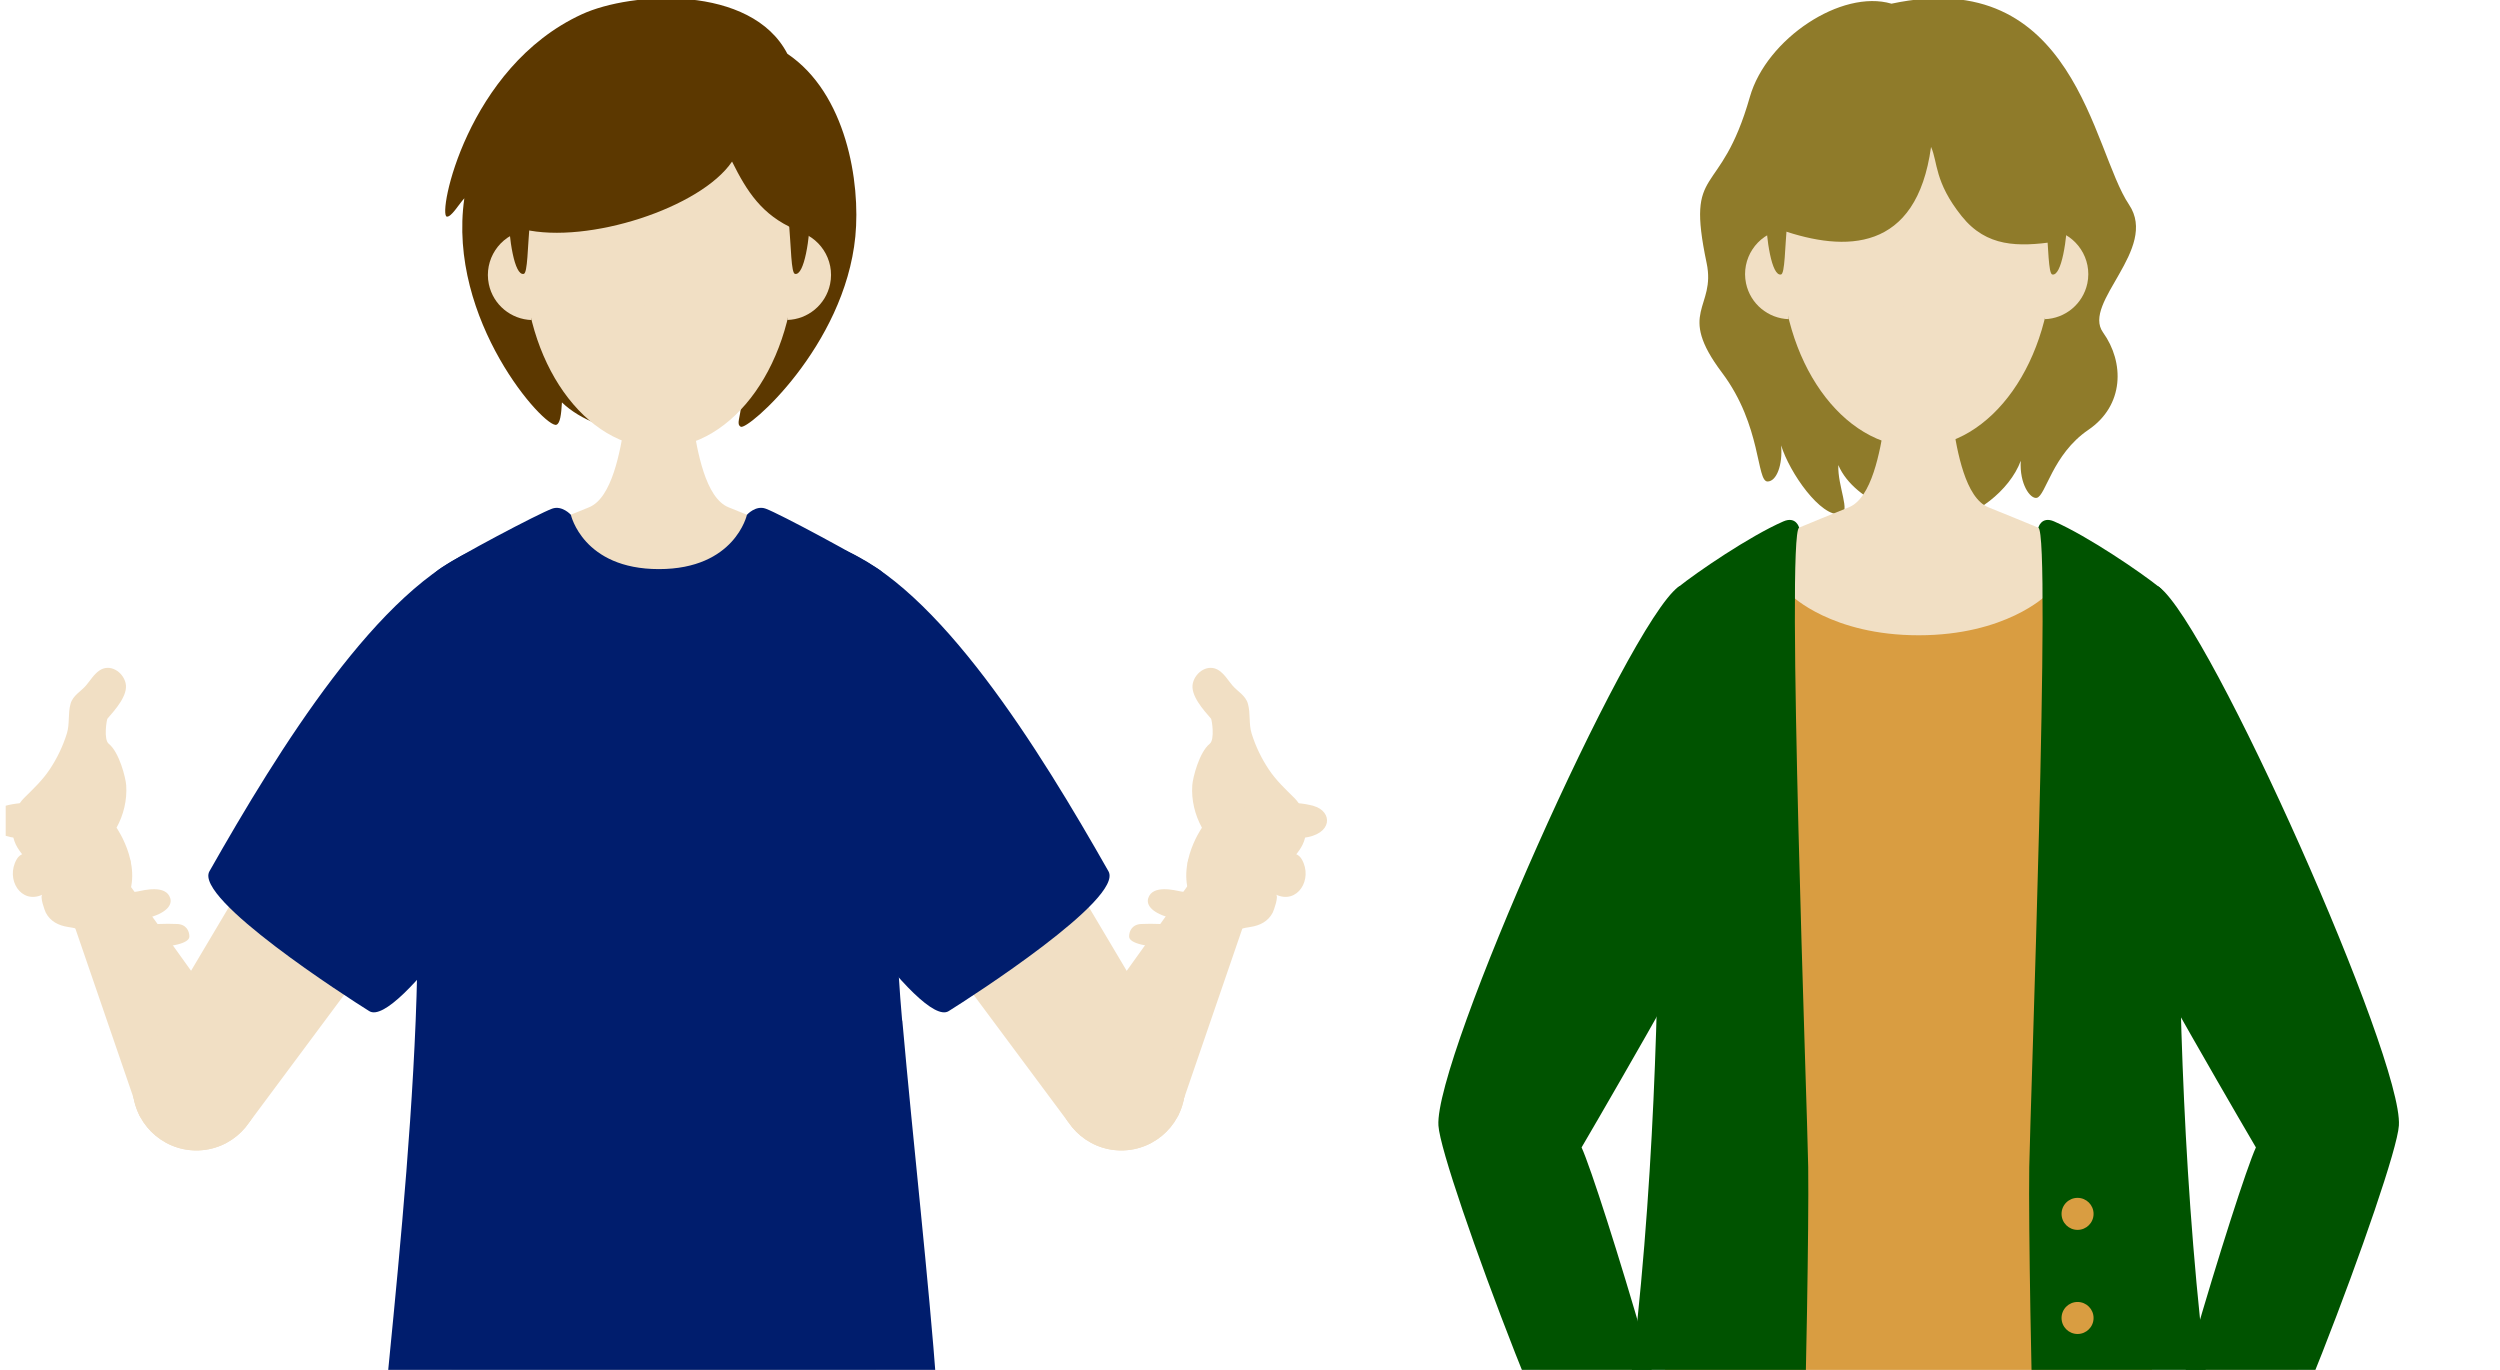 <svg width="292" height="160" viewBox="0 0 292 160" fill="none" xmlns="http://www.w3.org/2000/svg">
<g clip-path="url(#clip0_106_3679)">
<path d="M255.086 184.83C255.036 165.354 245.286 157.602 245.286 143H203.146C203.146 157.592 193.576 170.298 193.576 184.83C193.576 211.145 198.446 346.503 200.506 346.929C203.786 347.624 211.686 347.426 216.006 346.929C217.686 346.741 217.996 305.963 219.716 268.461C221.176 236.825 224.216 197.506 224.216 197.506C224.216 197.506 227.256 236.825 228.716 268.461C230.446 305.963 230.806 346.433 232.426 346.929C235.626 347.902 243.496 347.188 247.926 346.929C250.026 346.81 255.136 207.661 255.076 184.83H255.086Z" fill="#EBEBEB"/>
<path d="M220.925 0.43C215.085 -1.29 206.325 4.52 204.385 11.32C200.905 23.55 196.855 18.93 199.335 30.73C200.445 36.02 195.775 36.41 201.125 43.52C205.795 49.73 205.125 56.28 206.465 56.24C207.505 56.21 208.235 54.3 208.035 52.02C209.035 55.25 212.675 60.43 214.975 60.05C216.205 59.85 214.625 56.83 214.715 54.32C216.645 58.82 223.785 61.09 227.415 60.74C230.545 60.43 234.715 57.37 236.025 53.82C235.855 56.55 237.145 58.3 237.885 58.15C238.945 57.94 239.695 53.08 243.915 50.21C248.135 47.34 248.135 42.32 245.635 38.83C243.135 35.35 252.155 29.1 248.675 23.91C244.355 17.51 242.405 -4.15 220.925 0.43Z" fill="#8F7B2A"/>
<path d="M208.925 37.28C206.545 37.2 204.445 35.52 203.935 33.09C203.345 30.24 205.165 27.45 208.025 26.85" fill="#F1DFC4"/>
<path d="M239.714 26.85C242.564 27.44 244.394 30.24 243.804 33.09C243.294 35.52 241.194 37.21 238.814 37.28" fill="#F1DFC4"/>
<path d="M239.715 29.82C239.715 42.19 232.625 52.22 223.875 52.22C215.125 52.22 208.035 42.19 208.035 29.82V23.26C208.035 14.51 215.125 7.42 223.875 7.42C232.625 7.42 239.715 14.51 239.715 23.26V29.82Z" fill="#F1DFC4"/>
<path d="M223.866 39.39C225.07 39.39 226.046 38.414 226.046 37.21C226.046 36.006 225.07 35.03 223.866 35.03C222.662 35.03 221.686 36.006 221.686 37.21C221.686 38.414 222.662 39.39 223.866 39.39Z" fill="#F1DFC4"/>
<path d="M236.206 10.66C233.246 7.7 229.076 5.78 223.866 5.78C218.656 5.78 214.486 7.7 211.526 10.66C206.366 15.82 206.146 21.24 206.216 24.74C206.286 27.95 206.926 32.3 208.026 32.06C208.926 31.87 208.026 20.33 211.116 17.71C212.516 16.52 215.126 14.35 223.866 14.35C232.606 14.35 235.216 16.52 236.616 17.71C239.706 20.33 238.806 31.87 239.706 32.06C240.796 32.29 241.446 27.94 241.516 24.74C241.596 21.24 241.366 15.82 236.206 10.66Z" fill="#8F7B2A"/>
<path d="M223.866 5.78C204.506 5.78 208.026 26.85 208.026 26.85C215.496 29.45 223.856 29.51 225.546 17.16C226.346 18.93 225.916 21.24 229.126 25.25C232.046 28.9 235.746 28.82 239.956 28.25C239.956 28.25 243.226 5.79 223.866 5.79V5.78Z" fill="#8F7B2A"/>
<path d="M279.109 128.02L265.879 134.87L235.719 83.39L254.429 73.69L279.109 128.02Z" fill="#F1DFC4"/>
<path d="M272.489 138.89C276.604 138.89 279.939 135.555 279.939 131.44C279.939 127.326 276.604 123.99 272.489 123.99C268.375 123.99 265.039 127.326 265.039 131.44C265.039 135.555 268.375 138.89 272.489 138.89Z" fill="#F1DFC4"/>
<path d="M279.539 133.88L265.449 129L250.059 186.73L255.899 188.75L279.539 133.88Z" fill="#001D6D"/>
<path d="M169.09 128.02L182.32 134.87L212.47 83.39L193.76 73.69L169.09 128.02Z" fill="#F1DFC4"/>
<path d="M175.7 138.89C179.815 138.89 183.15 135.555 183.15 131.44C183.15 127.326 179.815 123.99 175.7 123.99C171.585 123.99 168.25 127.326 168.25 131.44C168.25 135.555 171.585 138.89 175.7 138.89Z" fill="#F1DFC4"/>
<path d="M168.658 133.88L182.738 129L198.128 186.73L192.298 188.75L168.658 133.88Z" fill="#F1DFC4"/>
<path d="M279.519 133.88L265.429 129L250.039 186.73L255.879 188.75L279.519 133.88Z" fill="#F1DFC4"/>
<path d="M168.639 133.88L182.719 129L198.109 186.73L192.279 188.75L168.639 133.88Z" fill="#F1DFC4"/>
<path d="M255.618 77.52C255.618 70.89 251.778 67.82 245.238 64.74C242.018 63.22 235.838 60.7 232.258 59.26C229.518 58.17 228.598 52.61 228.088 49.53L226.278 37.18C226.278 35.97 225.298 35 224.098 35C222.898 35 221.918 35.98 221.918 37.18L220.108 49.53C219.588 52.61 218.668 58.17 215.928 59.26C212.348 60.7 206.168 63.22 202.948 64.74C196.418 67.82 192.568 70.89 192.568 77.52C192.568 82.44 203.018 105.48 203.018 143.98C203.018 143.99 203.018 144 203.018 144.01C203.018 155.65 212.448 165.08 224.088 165.08C235.728 165.08 245.158 155.65 245.158 144.01V143.98C245.158 105.48 255.608 82.44 255.608 77.52H255.618Z" fill="#F1DFC4"/>
<path d="M203.118 87.89C208.939 87.89 213.658 83.171 213.658 77.35C213.658 71.528 208.939 66.81 203.118 66.81C197.297 66.81 192.578 71.528 192.578 77.35C192.578 83.171 197.297 87.89 203.118 87.89Z" fill="#F1DFC4"/>
<path d="M245.079 87.89C250.9 87.89 255.619 83.171 255.619 77.35C255.619 71.528 250.9 66.81 245.079 66.81C239.258 66.81 234.539 71.528 234.539 77.35C234.539 83.171 239.258 87.89 245.079 87.89Z" fill="#F1DFC4"/>
<path d="M279.089 128.02L265.859 134.87L235.699 83.39L254.409 73.69L279.089 128.02Z" fill="#F1DFC4"/>
<path d="M272.47 138.89C276.584 138.89 279.92 135.555 279.92 131.44C279.92 127.326 276.584 123.99 272.47 123.99C268.355 123.99 265.02 127.326 265.02 131.44C265.02 135.555 268.355 138.89 272.47 138.89Z" fill="#F1DFC4"/>
<path d="M279.519 133.88L265.429 129L250.039 186.73L255.879 188.75L279.519 133.88Z" fill="#F1DFC4"/>
<path d="M169.068 128.02L182.298 134.87L212.448 83.39L193.738 73.69L169.068 128.02Z" fill="#F1DFC4"/>
<path d="M175.679 138.89C179.793 138.89 183.129 135.555 183.129 131.44C183.129 127.326 179.793 123.99 175.679 123.99C171.564 123.99 168.229 127.326 168.229 131.44C168.229 135.555 171.564 138.89 175.679 138.89Z" fill="#F1DFC4"/>
<path d="M168.639 133.88L182.719 129L198.109 186.73L192.279 188.75L168.639 133.88Z" fill="#F1DFC4"/>
<path d="M255.618 77.52C255.618 70.89 251.778 67.82 245.238 64.74C244.198 64.25 242.858 63.66 241.398 63.03L238.958 69.55C238.958 69.55 234.268 74.2 224.098 74.2C213.928 74.2 209.238 69.55 209.238 69.55L206.798 63.03C205.338 63.66 203.988 64.25 202.958 64.74C196.428 67.82 192.578 70.89 192.578 77.52C192.578 82.44 196.078 126.02 196.078 144.01C196.078 162 187.188 182.06 198.488 181.29C209.788 180.52 243.798 183.31 249.708 181.29C255.618 179.27 250.458 164.17 250.458 144.01C250.458 123.85 255.618 82.44 255.618 77.52Z" fill="#D99D41"/>
<path d="M190.179 163.38C188.759 174.46 190.879 184.74 193.989 184.74H204.939C209.199 184.74 210.259 183.23 210.689 169.97C210.909 163.08 211.289 143.21 211.199 136.32C211.109 129.76 208.599 62.27 210.139 61.63C210.139 61.63 209.789 60.25 208.299 60.9C204.329 62.63 198.129 66.88 196.029 68.57C191.659 72.08 196.439 114.63 190.189 163.38H190.179Z" fill="#005300"/>
<path d="M252.188 68.57C250.088 66.88 243.888 62.64 239.918 60.9C238.428 60.25 238.078 61.63 238.078 61.63C239.618 62.27 237.118 129.76 237.018 136.32C236.918 143.21 237.298 163.08 237.528 169.97C237.958 183.23 239.018 184.74 243.278 184.74H254.228C257.338 184.74 259.458 174.46 258.038 163.38C251.778 114.62 256.568 72.07 252.198 68.57H252.188Z" fill="#005300"/>
<path d="M252.19 68.56C251.05 67.71 246.3 72.17 242.19 76.41C238.74 79.97 239.45 90.87 241.62 94.99C250.75 112.35 263.49 134.02 263.49 134.02C261.4 138.57 249.86 176.45 251.72 177.13C251.4 178.23 248.98 184.33 249.82 185.13C250.66 185.93 255.95 187.34 256.97 187.51C257.8 187.65 260.19 181.28 260.51 179.95C263.17 180.9 279.87 136.7 280.19 131.46C280.72 123.67 258.16 73.01 252.19 68.56Z" fill="#005300"/>
<path d="M242.659 155.81C243.692 155.81 244.529 154.973 244.529 153.94C244.529 152.908 243.692 152.07 242.659 152.07C241.626 152.07 240.789 152.908 240.789 153.94C240.789 154.973 241.626 155.81 242.659 155.81Z" fill="#D99D41"/>
<path d="M242.659 143.65C243.692 143.65 244.529 142.813 244.529 141.78C244.529 140.747 243.692 139.91 242.659 139.91C241.626 139.91 240.789 140.747 240.789 141.78C240.789 142.813 241.626 143.65 242.659 143.65Z" fill="#D99D41"/>
<path d="M206.019 76.41C201.919 72.17 197.159 67.71 196.019 68.56C190.049 73.01 167.489 123.68 168.009 131.47C168.329 136.71 185.029 180.91 187.689 179.96C188.009 181.29 190.399 187.66 191.229 187.52C192.249 187.35 197.539 185.94 198.379 185.14C199.219 184.34 196.799 178.24 196.479 177.14C198.339 176.46 186.819 138.57 184.729 134.02C184.729 134.02 197.439 112.36 206.579 94.99C208.749 90.87 209.449 79.97 206.009 76.41H206.019Z" fill="#005300"/>
<path d="M108.086 184.83C108.036 165.354 98.286 157.602 98.286 143H56.146C56.146 157.592 46.576 170.298 46.576 184.83C46.576 211.145 51.446 346.503 53.506 346.929C56.786 347.624 64.686 347.426 69.006 346.929C70.686 346.741 70.996 305.963 72.716 268.461C74.176 236.825 77.216 197.506 77.216 197.506C77.216 197.506 80.256 236.825 81.716 268.461C83.446 305.963 83.806 346.433 85.426 346.929C88.626 347.902 96.496 347.188 100.926 346.929C103.026 346.81 108.136 207.661 108.076 184.83H108.086Z" fill="#EBEBEB"/>
<path d="M91.964 6.281C87.754 -1.829 73.774 -1.009 67.954 1.671C54.494 7.871 51.114 25.111 52.184 25.301C52.704 25.391 53.594 23.851 54.234 23.161C52.194 37.431 63.694 50.121 64.994 49.611C65.434 49.441 65.554 48.381 65.634 47.001C69.934 51.151 80.074 52.551 86.614 46.971C86.464 48.881 85.974 49.511 86.514 49.841C87.304 50.331 98.644 40.461 99.904 27.621C100.524 21.291 98.844 10.901 91.964 6.281Z" fill="#5C3800"/>
<path d="M62.085 37.381C59.705 37.301 57.605 35.621 57.095 33.191C56.505 30.341 58.325 27.551 61.185 26.951" fill="#F1DFC4"/>
<path d="M92.865 26.941C95.715 27.531 97.545 30.331 96.955 33.181C96.445 35.611 94.345 37.301 91.965 37.371" fill="#F1DFC4"/>
<path d="M92.865 29.922C92.865 42.291 85.775 52.322 77.025 52.322C68.275 52.322 61.185 42.291 61.185 29.922V23.361C61.185 14.611 68.275 7.521 77.025 7.521C85.775 7.521 92.865 14.611 92.865 23.361V29.922Z" fill="#F1DFC4"/>
<path d="M77.026 39.481C78.23 39.481 79.206 38.505 79.206 37.301C79.206 36.097 78.23 35.121 77.026 35.121C75.822 35.121 74.846 36.097 74.846 37.301C74.846 38.505 75.822 39.481 77.026 39.481Z" fill="#F1DFC4"/>
<path d="M89.354 10.591C86.394 7.631 82.224 5.711 77.014 5.711C71.804 5.711 67.634 7.631 64.674 10.591C59.514 15.751 59.294 21.171 59.364 24.671C59.434 27.881 60.074 32.231 61.174 31.991C62.074 31.801 61.174 20.261 64.264 17.641C65.664 16.451 68.274 14.281 77.014 14.281C85.754 14.281 88.364 16.451 89.764 17.641C92.854 20.261 91.954 31.801 92.854 31.991C93.944 32.221 94.594 27.871 94.664 24.671C94.744 21.171 94.514 15.751 89.354 10.591Z" fill="#5C3800"/>
<path d="M77.024 5.721C62.084 5.721 60.204 18.871 61.184 26.791C68.674 28.541 81.844 24.281 85.504 18.871C87.234 22.361 88.994 25.111 92.864 26.791C92.714 18.821 91.964 5.721 77.024 5.721Z" fill="#5C3800"/>
<path d="M137.59 130.34L124.35 123.51L141.89 99.03L147.37 101.86L137.59 130.34Z" fill="#F1DFC4"/>
<path d="M130.97 134.371C135.08 134.371 138.42 131.031 138.42 126.921C138.42 122.811 135.08 119.471 130.97 119.471C126.86 119.471 123.52 122.811 123.52 126.921C123.52 131.031 126.86 134.371 130.97 134.371Z" fill="#F1DFC4"/>
<path d="M144.649 103.55C146.355 103.55 147.739 102.167 147.739 100.46C147.739 98.754 146.355 97.37 144.649 97.37C142.942 97.37 141.559 98.754 141.559 100.46C141.559 102.167 142.942 103.55 144.649 103.55Z" fill="#F1DFC4"/>
<path d="M137.18 122.79L124.77 131.06L89.17 83.18L106.71 71.49L137.18 122.79Z" fill="#F1DFC4"/>
<path d="M130.97 134.371C135.08 134.371 138.42 131.031 138.42 126.921C138.42 122.811 135.08 119.471 130.97 119.471C126.86 119.471 123.52 122.811 123.52 126.921C123.52 131.031 126.86 134.371 130.97 134.371Z" fill="#F1DFC4"/>
<path d="M107.677 81.368C109.904 75.99 107.351 69.825 101.973 67.597C96.595 65.37 90.429 67.923 88.201 73.301C85.974 78.679 88.528 84.845 93.906 87.073C99.284 89.3 105.449 86.746 107.677 81.368Z" fill="#F1DFC4"/>
<path d="M16.319 130.34L29.569 123.51L12.029 99.03L6.539 101.86L16.319 130.34Z" fill="#F1DFC4"/>
<path d="M22.938 134.371C27.048 134.371 30.388 131.031 30.388 126.921C30.388 122.811 27.048 119.471 22.938 119.471C18.828 119.471 15.488 122.811 15.488 126.921C15.488 131.031 18.828 134.371 22.938 134.371Z" fill="#F1DFC4"/>
<path d="M9.26 103.551C10.966 103.551 12.35 102.168 12.35 100.461C12.35 98.754 10.966 97.371 9.26 97.371C7.553 97.371 6.17 98.754 6.17 100.461C6.17 102.168 7.553 103.551 9.26 103.551Z" fill="#F1DFC4"/>
<path d="M16.73 122.79L29.14 131.06L64.751 83.18L47.2 71.49L16.73 122.79Z" fill="#F1DFC4"/>
<path d="M22.938 134.371C27.048 134.371 30.388 131.031 30.388 126.921C30.388 122.811 27.048 119.471 22.938 119.471C18.828 119.471 15.488 122.811 15.488 126.921C15.488 131.031 18.828 134.371 22.938 134.371Z" fill="#F1DFC4"/>
<path d="M65.706 81.373C67.934 75.995 65.38 69.83 60.002 67.602C54.624 65.374 48.458 67.928 46.231 73.306C44.003 78.684 46.557 84.85 51.935 87.077C57.313 89.305 63.478 86.751 65.706 81.373Z" fill="#F1DFC4"/>
<path d="M13.61 96.68C14.43 95.2 14.86 93.44 14.74 91.72C14.68 90.84 13.93 87.86 12.7 86.87C12.08 86.37 12.46 84.04 12.55 83.94C13.44 82.91 15.01 81.19 14.67 79.78C14.35 78.46 12.85 77.48 11.62 78.31C10.96 78.76 10.56 79.46 10.06 80.05C9.45 80.77 8.51 81.22 8.24 82.21C7.92 83.34 8.16 84.54 7.81 85.67C7.35 87.15 6.67 88.57 5.81 89.86C4.95 91.15 3.9 92.13 2.81 93.21C1.58 94.43 1.11 96.62 1.69 98.26C2.06 99.31 2.81 99.95 3.38 100.85C3.95 101.75 4.28 102.86 4.68 103.88C5.49 105.94 7.2 107.66 9.54 107.55C11.21 107.47 13.35 107.26 14.34 105.86C17.19 101.8 13.62 96.69 13.62 96.69L13.61 96.68Z" fill="#F1DFC4"/>
<path d="M1.84 97.87C4.45 98.13 7.08 97.87 9.59 97.14C10.76 96.82 11.12 94.84 8.4 94.32C6.04 93.86 3.01 93.43 0.55 94.14C-1.67 94.78 -1.72 97.48 1.84 97.87Z" fill="#F1DFC4"/>
<path d="M4.969 104.481C4.609 104.651 5.209 106.321 5.349 106.601C5.889 107.631 6.849 108.101 7.949 108.271C8.719 108.391 9.439 108.511 10.069 108.991C10.709 109.481 11.219 109.951 11.979 110.301C13.319 110.911 22.119 111.061 22.119 109.381C22.119 108.721 21.729 107.921 20.609 107.921C19.469 107.851 17.529 107.951 16.399 108.061C15.819 108.111 14.889 108.031 14.889 108.031C15.789 107.731 16.679 107.401 17.599 107.131C19.599 106.511 20.099 105.631 19.889 104.921C19.399 103.301 16.799 103.981 16.069 104.121C13.869 104.521 11.609 104.461 9.439 103.951C10.929 103.581 12.389 103.111 13.809 102.531C16.369 101.371 15.149 99.531 13.579 99.481C12.489 99.46 11.399 99.591 10.339 99.861C9.279 100.131 8.259 100.741 7.169 100.651C6.159 100.571 2.989 98.561 1.949 100.371C0.609 102.701 2.459 105.671 4.959 104.491L4.969 104.481Z" fill="#F1DFC4"/>
<path d="M108.47 77.52C108.47 70.89 104.63 67.82 98.09 64.74C94.87 63.22 88.69 60.7 85.11 59.26C82.37 58.17 81.45 52.61 80.94 49.53L79.13 37.18C79.13 35.97 78.15 35 76.95 35C75.75 35 74.77 35.98 74.77 37.18L72.96 49.53C72.44 52.61 71.52 58.17 68.78 59.26C65.2 60.7 59.02 63.22 55.8 64.74C49.27 67.82 45.42 70.89 45.42 77.52C45.42 82.44 55.87 105.48 55.87 143.98C55.87 143.99 55.87 144 55.87 144.01C55.87 155.65 65.3 165.08 76.94 165.08C88.58 165.08 98.01 155.65 98.01 144.01V143.98C98.01 105.48 108.46 82.44 108.46 77.52H108.47Z" fill="#F1DFC4"/>
<path d="M105.37 119.211C102.83 90.591 107.49 69.701 102.67 66.521C100.5 65.091 91.02 59.981 89.43 59.411C88.26 58.981 87.24 60.131 87.24 60.131C87.24 60.131 85.84 66.471 76.96 66.471C68.08 66.471 66.68 60.131 66.68 60.131C66.68 60.131 65.66 58.991 64.49 59.411C62.9 59.991 53.36 65.011 51.25 66.521C45.44 70.701 49.81 88.141 48.55 119.211C47.29 150.291 41.65 185.151 44.42 184.831C64.58 182.531 100.74 187.531 108.12 184.971C112.66 183.401 107.93 147.821 105.39 119.201L105.37 119.211Z" fill="#001D6D"/>
<path d="M43.131 118.1C46.321 120.1 59.871 100.68 66.741 86.91C73.611 73.14 62.631 61.44 55.961 63.98C44.331 68.41 32.531 87.55 24.461 101.77C22.651 104.97 40.501 116.46 43.131 118.1Z" fill="#001D6D"/>
<path d="M110.801 118.1C107.611 120.1 94.061 100.68 87.191 86.91C80.32 73.14 91.3 61.44 97.971 63.98C109.601 68.41 121.401 87.55 129.471 101.77C131.281 104.97 113.431 116.46 110.801 118.1Z" fill="#001D6D"/>
<path d="M140.388 96.68C139.568 95.2 139.138 93.44 139.258 91.72C139.318 90.84 140.068 87.86 141.298 86.87C141.918 86.37 141.538 84.04 141.448 83.94C140.558 82.91 138.988 81.19 139.328 79.78C139.648 78.46 141.148 77.48 142.378 78.31C143.038 78.76 143.438 79.46 143.938 80.05C144.548 80.77 145.488 81.22 145.758 82.21C146.078 83.34 145.838 84.54 146.188 85.67C146.648 87.15 147.328 88.57 148.188 89.86C149.048 91.15 150.098 92.13 151.188 93.21C152.418 94.43 152.888 96.62 152.308 98.26C151.938 99.31 151.188 99.95 150.618 100.85C150.048 101.75 149.718 102.86 149.318 103.88C148.508 105.94 146.798 107.66 144.458 107.55C142.788 107.47 140.648 107.26 139.658 105.86C136.808 101.8 140.378 96.69 140.378 96.69L140.388 96.68Z" fill="#F1DFC4"/>
<path d="M152.16 97.87C149.55 98.13 146.92 97.87 144.41 97.14C143.24 96.82 142.88 94.84 145.6 94.32C147.96 93.86 150.99 93.43 153.45 94.14C155.67 94.78 155.72 97.48 152.16 97.87Z" fill="#F1DFC4"/>
<path d="M149.029 104.481C149.389 104.651 148.789 106.321 148.649 106.601C148.109 107.631 147.149 108.101 146.049 108.271C145.279 108.391 144.559 108.511 143.929 108.991C143.289 109.481 142.779 109.951 142.019 110.301C140.679 110.911 131.879 111.061 131.879 109.381C131.879 108.721 132.269 107.921 133.389 107.921C134.529 107.851 136.469 107.951 137.599 108.061C138.179 108.111 139.109 108.031 139.109 108.031C138.209 107.731 137.319 107.401 136.399 107.131C134.399 106.511 133.899 105.631 134.109 104.921C134.599 103.301 137.199 103.981 137.929 104.121C140.129 104.521 142.389 104.461 144.559 103.951C143.069 103.581 141.609 103.111 140.189 102.531C137.629 101.371 138.849 99.531 140.419 99.481C141.509 99.46 142.599 99.591 143.659 99.861C144.699 100.121 145.739 100.741 146.829 100.651C147.839 100.571 151.009 98.561 152.049 100.371C153.389 102.701 151.539 105.671 149.039 104.491L149.029 104.481Z" fill="#F1DFC4"/>
</g>
<defs>
<clipPath id="clip0_106_3679">
<rect width="290.667" height="160" fill="white" transform="translate(0.666)"/>
</clipPath>
</defs>
</svg>
